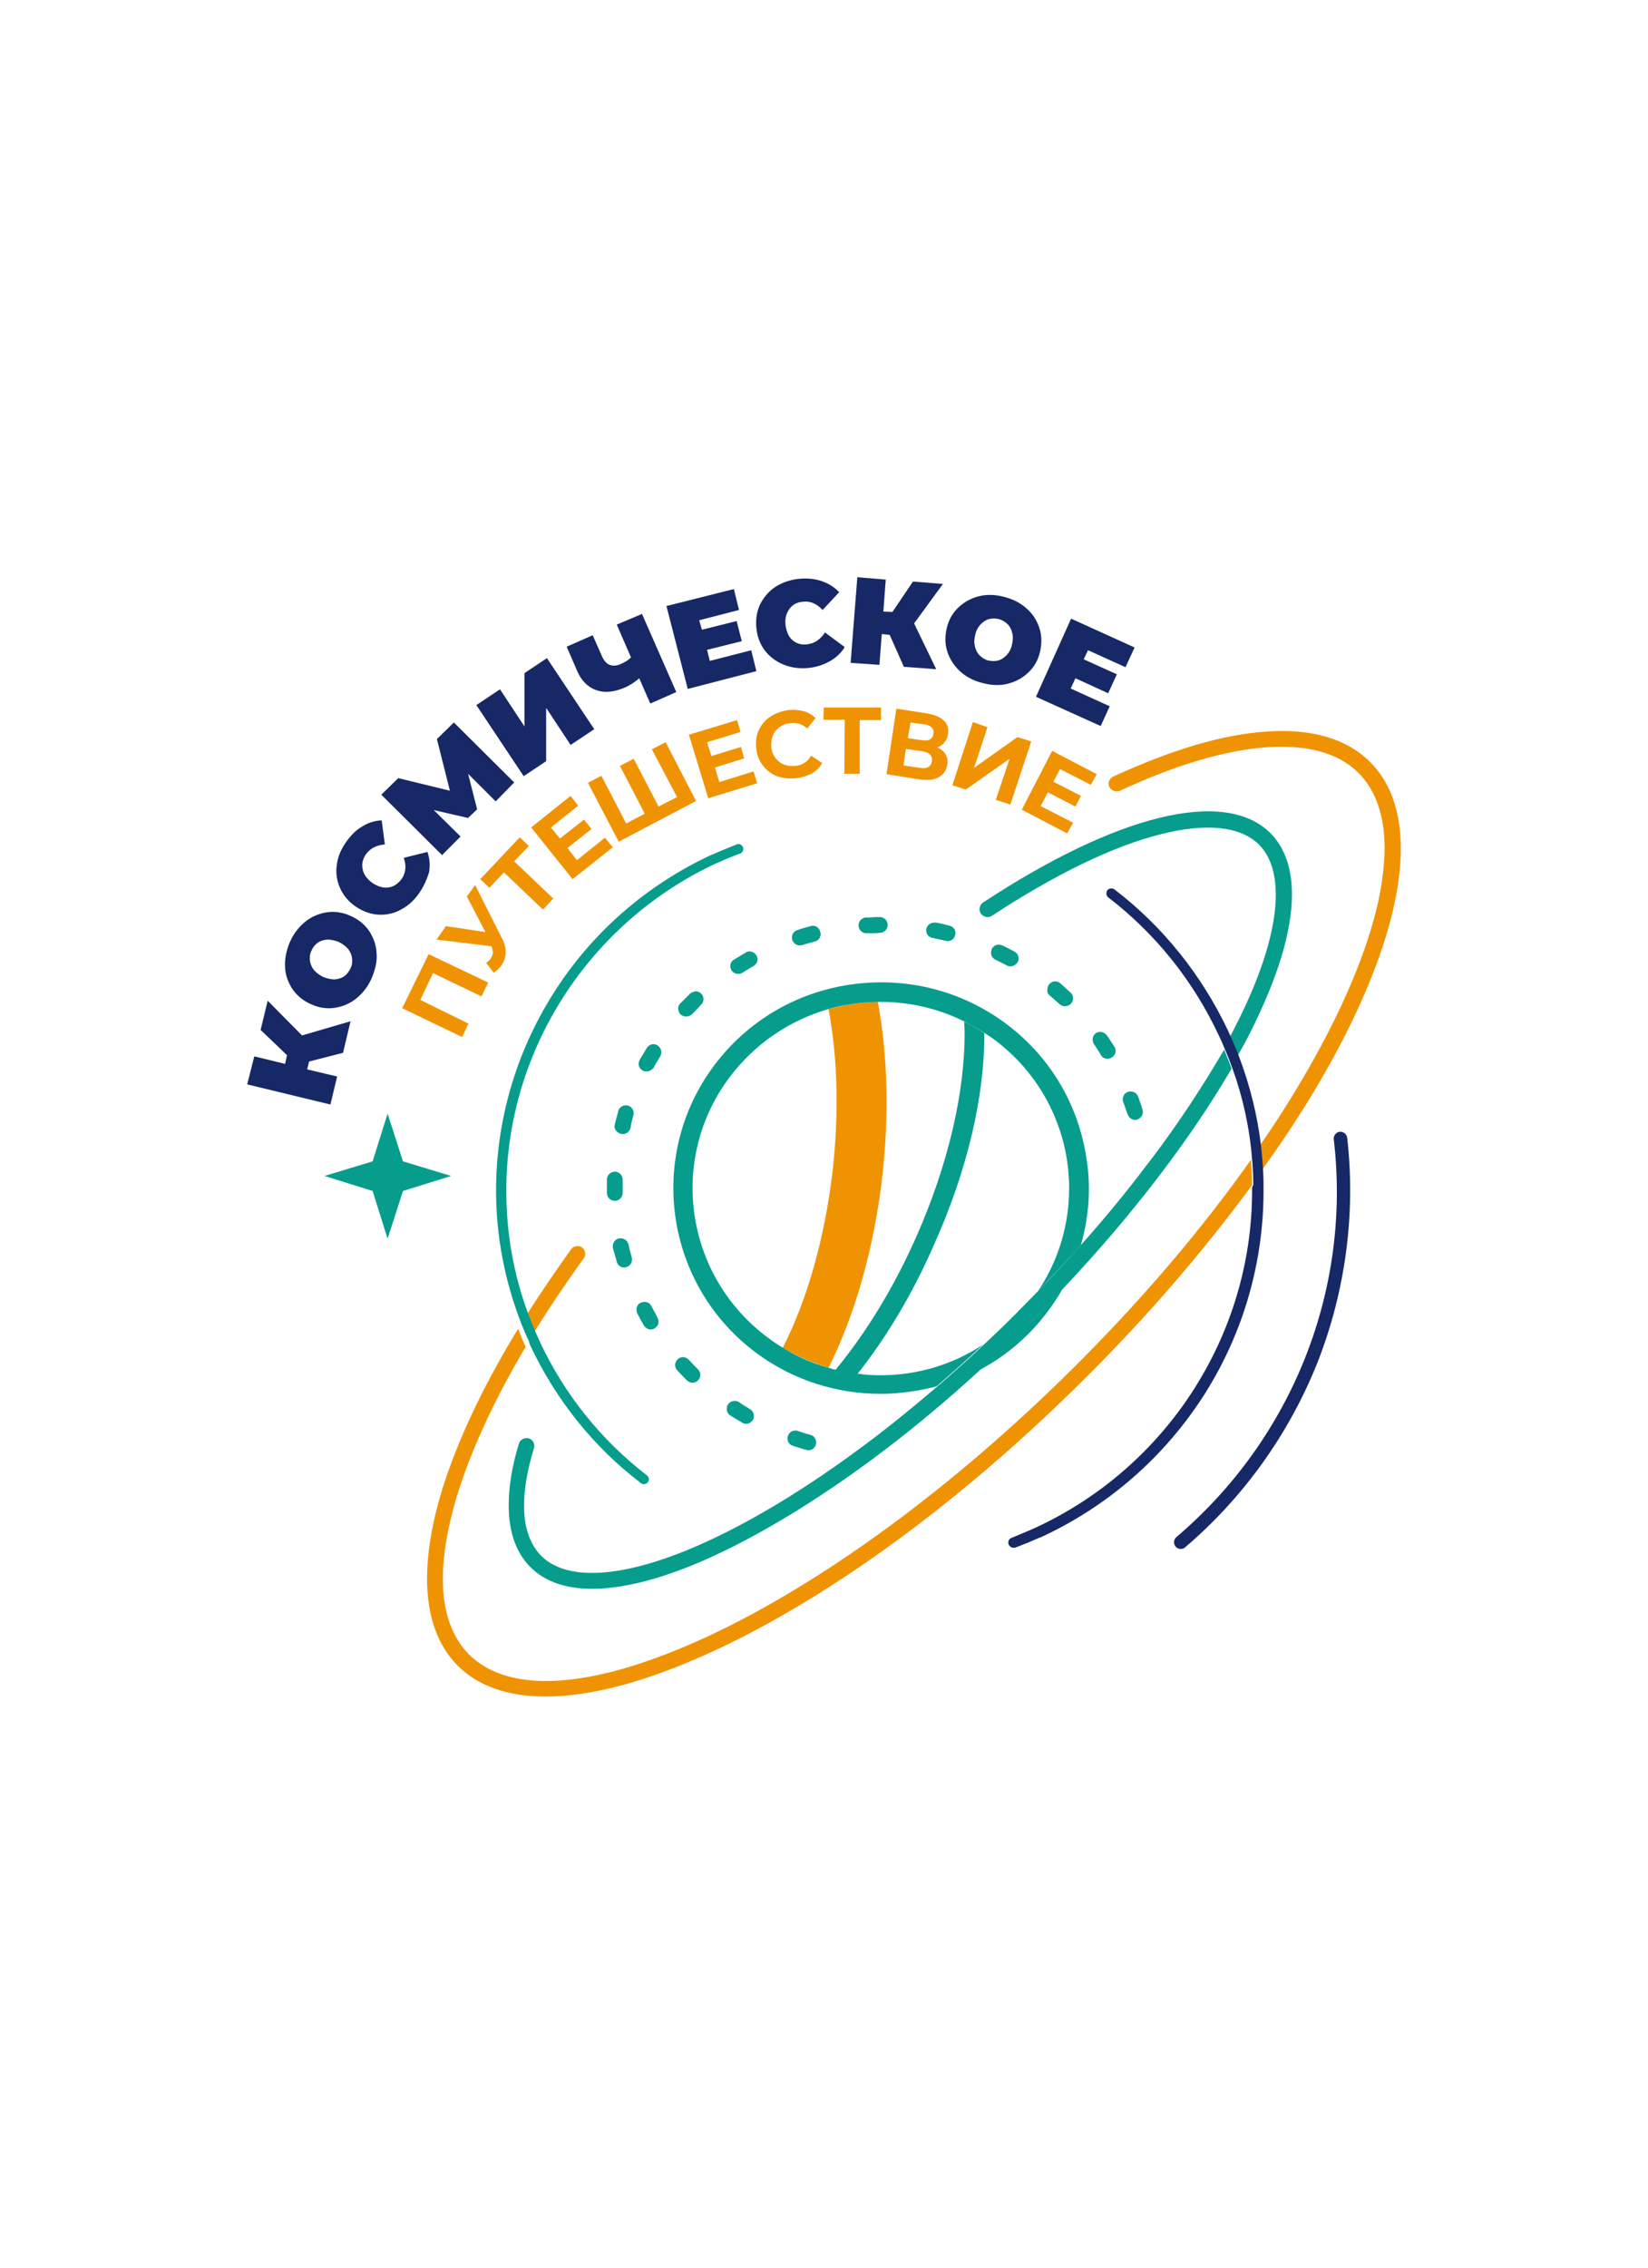 <?xml version="1.0" encoding="UTF-8"?> <svg xmlns="http://www.w3.org/2000/svg" width="160" height="220" viewBox="0 0 160 220" fill="none"><path d="M101.883 96.55C102.189 96.818 102.534 97.124 102.84 97.392C102.994 97.545 103.185 97.622 103.376 97.622C103.606 97.622 103.798 97.545 103.951 97.392C104.104 97.239 104.181 97.047 104.181 96.856C104.181 96.626 104.104 96.435 103.951 96.32C103.606 96.014 103.3 95.707 102.955 95.401C102.802 95.286 102.649 95.21 102.457 95.21C102.228 95.21 102.036 95.286 101.883 95.478C101.73 95.631 101.692 95.822 101.692 96.014C101.653 96.243 101.73 96.435 101.883 96.55Z" fill="#069D8C"></path><path d="M84.116 90.538H84.155C84.27 90.538 84.384 90.538 84.499 90.538C84.806 90.538 85.112 90.538 85.418 90.5C85.84 90.5 86.184 90.155 86.184 89.734C86.184 89.313 85.84 88.968 85.418 88.968C85.112 88.968 84.767 88.968 84.461 89.007C84.346 89.007 84.193 89.007 84.078 89.007C83.887 89.007 83.695 89.121 83.542 89.275C83.389 89.428 83.351 89.619 83.351 89.811C83.389 90.232 83.695 90.538 84.116 90.538Z" fill="#069D8C"></path><path d="M90.549 90.998C90.97 91.074 91.391 91.189 91.813 91.266C91.889 91.266 91.928 91.304 92.004 91.304C92.349 91.304 92.655 91.074 92.732 90.73C92.732 90.653 92.77 90.615 92.77 90.538C92.77 90.194 92.54 89.887 92.196 89.811C91.774 89.696 91.315 89.581 90.856 89.504C90.817 89.504 90.741 89.504 90.702 89.504C90.319 89.504 90.013 89.772 89.936 90.117C89.898 90.308 89.936 90.538 90.051 90.691C90.166 90.844 90.319 90.959 90.549 90.998Z" fill="#069D8C"></path><path d="M71.021 94.138C71.174 94.367 71.404 94.482 71.672 94.482C71.825 94.482 71.978 94.444 72.093 94.367C72.438 94.138 72.821 93.908 73.165 93.716C73.395 93.563 73.548 93.333 73.548 93.065C73.548 92.951 73.51 92.797 73.433 92.683C73.28 92.453 73.05 92.3 72.782 92.3C72.667 92.3 72.514 92.338 72.399 92.414C72.016 92.644 71.633 92.874 71.251 93.104C70.906 93.295 70.791 93.755 71.021 94.138Z" fill="#069D8C"></path><path d="M96.561 93.065C96.944 93.257 97.327 93.448 97.71 93.64C97.825 93.716 97.939 93.754 98.093 93.754C98.361 93.754 98.629 93.601 98.782 93.372C98.858 93.257 98.897 93.142 98.897 92.989C98.897 92.721 98.743 92.453 98.514 92.338C98.131 92.108 97.71 91.917 97.327 91.725C97.212 91.687 97.097 91.649 96.982 91.649C96.676 91.649 96.408 91.802 96.293 92.07C96.216 92.261 96.178 92.453 96.255 92.644C96.255 92.797 96.408 92.95 96.561 93.065Z" fill="#069D8C"></path><path d="M64.205 102.064C64.205 101.796 64.052 101.566 63.822 101.413C63.707 101.336 63.554 101.298 63.439 101.298C63.171 101.298 62.941 101.451 62.788 101.681C62.559 102.064 62.329 102.447 62.099 102.829C61.908 103.212 62.022 103.672 62.405 103.863C62.52 103.94 62.635 103.94 62.788 103.94C63.056 103.94 63.324 103.787 63.477 103.557C63.669 103.174 63.899 102.829 64.128 102.447C64.167 102.332 64.205 102.179 64.205 102.064Z" fill="#069D8C"></path><path d="M67 96.397C66.694 96.703 66.349 97.048 66.043 97.354C65.89 97.507 65.813 97.698 65.852 97.89C65.852 98.081 65.928 98.273 66.081 98.426C66.234 98.541 66.426 98.618 66.617 98.618C66.847 98.618 67.039 98.541 67.192 98.388C67.498 98.081 67.804 97.775 68.072 97.469C68.226 97.316 68.302 97.124 68.302 96.933C68.302 96.741 68.226 96.55 68.072 96.397C67.919 96.243 67.728 96.167 67.536 96.167C67.345 96.205 67.153 96.282 67 96.397Z" fill="#069D8C"></path><path d="M60.453 114.431C60.453 114.01 60.108 113.704 59.725 113.666C59.304 113.666 58.959 113.972 58.921 114.393C58.921 114.699 58.921 114.968 58.921 115.274C58.921 115.427 58.921 115.58 58.921 115.733C58.921 116.155 59.266 116.499 59.687 116.499C60.108 116.499 60.453 116.155 60.453 115.733C60.453 115.58 60.453 115.465 60.453 115.274C60.453 115.006 60.453 114.738 60.453 114.431Z" fill="#069D8C"></path><path d="M63.248 126.723C63.133 126.455 62.865 126.302 62.559 126.302C62.444 126.302 62.329 126.34 62.214 126.378C61.946 126.493 61.793 126.761 61.793 127.067C61.793 127.182 61.831 127.297 61.869 127.412C62.061 127.795 62.291 128.216 62.52 128.599C62.673 128.829 62.903 128.982 63.171 128.982C63.324 128.982 63.439 128.944 63.554 128.867C63.937 128.637 64.052 128.178 63.822 127.833C63.669 127.45 63.439 127.106 63.248 126.723Z" fill="#069D8C"></path><path d="M78.296 140.661C78.373 140.699 78.449 140.699 78.487 140.699C78.832 140.699 79.138 140.469 79.215 140.124C79.253 139.933 79.253 139.742 79.138 139.55C79.023 139.359 78.87 139.244 78.679 139.206C78.258 139.091 77.875 138.976 77.454 138.823C77.377 138.784 77.3 138.784 77.224 138.784C76.879 138.784 76.611 138.976 76.496 139.32C76.458 139.397 76.458 139.474 76.458 139.55C76.458 139.895 76.65 140.163 76.994 140.278C77.415 140.393 77.837 140.546 78.296 140.661Z" fill="#069D8C"></path><path d="M78.909 89.811C78.832 89.811 78.794 89.811 78.717 89.849C78.258 89.964 77.837 90.079 77.415 90.232C76.994 90.347 76.803 90.806 76.918 91.189C77.032 91.496 77.3 91.725 77.645 91.725C77.722 91.725 77.798 91.725 77.875 91.687C78.296 91.572 78.679 91.457 79.1 91.342C79.445 91.266 79.674 90.959 79.674 90.615C79.674 90.538 79.674 90.5 79.636 90.423C79.56 90.04 79.253 89.811 78.909 89.811Z" fill="#069D8C"></path><path d="M107.512 102.714C107.665 102.714 107.78 102.676 107.933 102.6C108.163 102.446 108.316 102.217 108.316 101.949C108.316 101.796 108.278 101.681 108.201 101.566C107.972 101.183 107.704 100.8 107.474 100.455C107.321 100.264 107.091 100.111 106.823 100.111C106.67 100.111 106.517 100.149 106.402 100.226C106.057 100.455 105.98 100.953 106.21 101.298C106.44 101.642 106.67 101.987 106.899 102.37C106.976 102.561 107.244 102.714 107.512 102.714Z" fill="#069D8C"></path><path d="M72.055 138.019C72.17 138.095 72.323 138.133 72.438 138.133C72.706 138.133 72.974 137.98 73.089 137.751C73.318 137.406 73.165 136.908 72.821 136.717C72.476 136.487 72.093 136.295 71.749 136.027C71.634 135.951 71.481 135.913 71.327 135.913C71.059 135.913 70.83 136.027 70.676 136.257C70.6 136.372 70.561 136.525 70.561 136.678C70.561 136.946 70.676 137.176 70.906 137.329C71.289 137.559 71.672 137.789 72.055 138.019Z" fill="#069D8C"></path><path d="M67.23 134.151C67.421 134.151 67.613 134.075 67.766 133.921C67.919 133.768 67.996 133.577 67.996 133.385C67.996 133.194 67.919 133.002 67.766 132.849C67.46 132.543 67.153 132.237 66.885 131.93C66.732 131.777 66.541 131.662 66.311 131.662C66.12 131.662 65.928 131.739 65.813 131.854C65.66 132.007 65.545 132.198 65.545 132.428C65.545 132.619 65.622 132.811 65.737 132.926C66.043 133.27 66.349 133.577 66.656 133.883C66.847 134.075 67.038 134.151 67.23 134.151Z" fill="#069D8C"></path><path d="M61.486 108.228C61.525 108.152 61.525 108.075 61.525 107.999C61.525 107.654 61.295 107.348 60.989 107.271C60.912 107.233 60.836 107.233 60.759 107.233C60.414 107.233 60.108 107.463 60.032 107.769C59.917 108.19 59.802 108.65 59.687 109.071C59.572 109.492 59.84 109.875 60.261 109.99C60.338 109.99 60.376 110.028 60.453 110.028C60.797 110.028 61.104 109.798 61.218 109.454C61.257 109.033 61.372 108.65 61.486 108.228Z" fill="#069D8C"></path><path d="M110.192 108.65C110.269 108.65 110.345 108.65 110.422 108.611C110.728 108.496 110.958 108.228 110.958 107.884C110.958 107.807 110.958 107.731 110.92 107.654C110.805 107.233 110.652 106.812 110.498 106.39C110.384 106.084 110.116 105.893 109.771 105.893C109.694 105.893 109.58 105.893 109.503 105.931C109.311 106.008 109.158 106.122 109.082 106.314C109.005 106.505 108.967 106.697 109.043 106.888C109.197 107.271 109.311 107.692 109.465 108.075C109.58 108.42 109.886 108.65 110.192 108.65Z" fill="#069D8C"></path><path d="M59.878 122.396C59.955 122.74 60.261 122.97 60.606 122.97C60.682 122.97 60.759 122.97 60.797 122.932C61.218 122.817 61.448 122.396 61.333 121.975C61.218 121.553 61.104 121.171 61.027 120.749C60.95 120.405 60.644 120.137 60.261 120.137C60.223 120.137 60.146 120.137 60.108 120.137C59.763 120.213 59.495 120.52 59.495 120.903C59.495 120.941 59.495 121.017 59.495 121.056C59.648 121.553 59.763 121.975 59.878 122.396Z" fill="#069D8C"></path><path d="M85.227 97.201C84.423 97.201 83.619 97.277 82.814 97.392C82.01 97.507 81.206 97.698 80.441 97.89C81.321 102.561 81.474 108.037 80.823 113.704C80.058 120.137 78.373 126.11 75.999 130.743C77.415 131.586 78.909 132.237 80.441 132.696C83.006 127.565 84.844 121.132 85.648 114.24C86.337 108.228 86.184 102.332 85.227 97.201Z" fill="#F09303"></path><path d="M95.565 100.226C94.953 99.805 94.302 99.46 93.612 99.115C93.612 99.46 93.651 99.766 93.651 100.111C93.689 105.969 92.042 113.015 88.979 119.945C86.797 124.885 84.078 129.327 81.091 132.926C81.781 133.079 82.508 133.232 83.236 133.309C86.069 129.748 88.635 125.459 90.702 120.711C93.919 113.551 95.603 106.314 95.565 100.226Z" fill="#069D8C"></path><path d="M95.144 132.887C97.671 131.547 99.93 129.633 101.73 127.22C102.266 126.493 102.764 125.765 103.185 125C102.036 126.225 100.888 127.412 99.662 128.599C98.169 130.054 96.637 131.471 95.144 132.887Z" fill="#069D8C"></path><path d="M85.495 133.424C84.767 133.424 84.001 133.385 83.274 133.27C82.546 133.194 81.857 133.041 81.13 132.888C80.9 132.849 80.67 132.773 80.44 132.696C78.909 132.275 77.415 131.624 75.999 130.743C75.539 130.475 75.08 130.169 74.62 129.824C66.541 123.889 64.818 112.517 70.829 104.514C73.242 101.298 76.611 99 80.44 97.89C81.206 97.66 82.01 97.507 82.814 97.392C83.618 97.277 84.423 97.201 85.227 97.201C85.342 97.201 85.418 97.201 85.533 97.201C88.367 97.201 91.123 97.852 93.651 99.115C94.302 99.46 94.953 99.805 95.603 100.226C95.871 100.417 96.139 100.57 96.408 100.762C100.313 103.634 102.879 107.846 103.606 112.632C104.257 117.074 103.262 121.554 100.773 125.268C102.189 123.774 103.606 122.281 104.946 120.788C105.712 118.069 105.942 115.236 105.482 112.364C104.678 107.08 101.883 102.408 97.556 99.23C93.229 96.052 87.907 94.75 82.585 95.516C77.262 96.282 72.552 99.077 69.336 103.366C62.712 112.211 64.588 124.77 73.51 131.318C77.109 133.96 81.321 135.223 85.495 135.223C87.333 135.223 89.171 134.955 90.932 134.496C92.425 133.194 93.957 131.854 95.45 130.437C92.464 132.428 88.979 133.424 85.495 133.424Z" fill="#069D8C"></path><path d="M111.762 112.479C111.341 113.015 110.92 113.551 110.499 114.125C108.775 116.346 106.899 118.605 104.908 120.826C103.568 122.319 102.189 123.813 100.734 125.306C100.007 126.034 99.279 126.799 98.552 127.527C97.518 128.561 96.484 129.556 95.45 130.514C93.957 131.93 92.425 133.271 90.932 134.572C88.635 136.525 86.337 138.402 84.078 140.086C83.695 140.354 83.312 140.661 82.929 140.929C78.602 144.107 74.314 146.749 70.332 148.74C61.87 152.952 55.398 153.756 52.565 150.961C51.454 149.85 50.88 148.204 50.88 146.098C50.88 144.49 51.186 142.613 51.837 140.507C51.876 140.431 51.876 140.354 51.876 140.278C51.876 139.933 51.646 139.627 51.34 139.55C50.918 139.435 50.497 139.665 50.382 140.048C49.693 142.269 49.387 144.298 49.387 146.06C49.387 148.625 50.114 150.655 51.493 152.033C52.91 153.45 54.939 154.139 57.504 154.139C61.065 154.139 65.66 152.799 71.021 150.118C75.309 147.974 79.904 145.102 84.576 141.656C84.997 141.35 85.38 141.044 85.801 140.737C88.941 138.363 92.081 135.721 95.182 132.888C96.714 131.509 98.207 130.054 99.701 128.599C100.888 127.412 102.075 126.225 103.223 125C109.962 117.878 115.591 110.488 119.573 103.672C119.344 103.059 119.114 102.447 118.846 101.834C116.855 105.242 114.519 108.841 111.762 112.479Z" fill="#069D8C"></path><path d="M121.373 100.187C124.053 94.865 125.432 90.347 125.432 86.786C125.432 84.259 124.743 82.229 123.326 80.812C118.922 76.447 108.507 78.975 95.45 87.552C95.221 87.705 95.106 87.934 95.106 88.203C95.106 88.356 95.144 88.509 95.221 88.624C95.45 88.968 95.948 89.083 96.293 88.853C102.419 84.833 108.086 82.076 112.719 80.927C117.123 79.817 120.416 80.162 122.215 81.923C123.326 83.033 123.862 84.68 123.862 86.824C123.862 90.079 122.56 94.444 119.956 99.537C119.765 99.919 119.573 100.302 119.344 100.685C119.612 101.298 119.88 101.911 120.109 102.523C120.569 101.719 120.99 100.953 121.373 100.187Z" fill="#069D8C"></path><path d="M131.52 98.541C134.507 92.223 136 86.747 136 82.344C136 78.745 135.004 75.873 132.975 73.882C130.716 71.661 127.346 70.665 122.981 70.972C118.731 71.24 113.753 72.733 108.086 75.337C107.818 75.452 107.627 75.758 107.627 76.026C107.627 76.141 107.665 76.256 107.703 76.332C107.895 76.715 108.354 76.868 108.737 76.715C119.497 71.699 127.959 71.087 131.865 74.954C133.549 76.639 134.43 79.089 134.43 82.306C134.43 82.803 134.392 83.34 134.354 83.876C134.047 87.82 132.592 92.529 130.065 97.89C128.036 102.178 125.394 106.697 122.215 111.292C122.292 112.096 122.369 112.9 122.407 113.666C126.159 108.496 129.223 103.404 131.52 98.541Z" fill="#F09303"></path><path d="M56.662 122.09C56.777 121.936 56.815 121.783 56.815 121.63C56.815 121.4 56.7 121.171 56.509 121.017C56.164 120.788 55.666 120.864 55.437 121.209C53.828 123.468 52.335 125.651 50.956 127.833C51.186 128.446 51.416 129.02 51.646 129.595C53.139 127.144 54.824 124.655 56.662 122.09Z" fill="#F09303"></path><path d="M41.461 153.143C41.461 156.743 42.456 159.614 44.447 161.606C46.438 163.597 49.349 164.592 52.986 164.592C57.428 164.592 62.98 163.099 69.336 160.15C80.67 154.905 93.383 145.6 105.1 133.96C111.341 127.795 116.893 121.324 121.565 114.968C121.565 114.125 121.526 113.321 121.45 112.517C116.625 119.333 110.728 126.263 104.028 132.888C92.425 144.375 79.866 153.564 68.685 158.772C63.286 161.261 58.538 162.716 54.556 163.022C50.574 163.329 47.549 162.486 45.558 160.533C43.873 158.849 42.992 156.36 42.992 153.182C42.992 151.076 43.375 148.663 44.103 146.021C45.405 141.426 47.74 136.219 51.033 130.667C50.765 130.092 50.536 129.518 50.306 128.905C46.63 134.917 44.026 140.584 42.609 145.6C41.844 148.357 41.461 150.922 41.461 153.143Z" fill="#F09303"></path><path d="M51.493 130.552C53.943 135.759 57.619 140.392 62.214 143.877C62.291 143.953 62.406 143.992 62.52 143.992C62.673 143.992 62.788 143.915 62.903 143.8C63.056 143.609 63.018 143.303 62.827 143.149C58.385 139.742 54.786 135.262 52.412 130.169C52.258 129.824 52.105 129.48 51.952 129.135C51.722 128.561 51.493 127.986 51.263 127.412C49.846 123.583 49.157 119.601 49.157 115.504C49.157 101.91 57.198 89.466 69.604 83.722H69.642C70.37 83.378 71.136 83.071 71.863 82.803C72.093 82.727 72.246 82.421 72.131 82.191C72.055 81.961 71.748 81.808 71.519 81.923C70.753 82.229 69.987 82.535 69.221 82.88H69.183C62.788 85.828 57.428 90.5 53.714 96.397C50.076 102.14 48.161 108.764 48.161 115.504C48.161 119.945 49.004 124.272 50.612 128.408C50.842 128.982 51.072 129.556 51.34 130.092C51.378 130.245 51.416 130.399 51.493 130.552Z" fill="#069D8C"></path><path d="M121.564 115.504C121.564 129.518 113.294 142.345 100.466 148.242C100.045 148.434 99.586 148.625 99.126 148.816C98.82 148.931 98.513 149.084 98.207 149.199C97.977 149.276 97.862 149.506 97.901 149.735C97.901 149.774 97.901 149.812 97.939 149.85C97.977 149.927 97.977 149.965 98.054 150.003C98.131 150.118 98.284 150.157 98.437 150.157C98.513 150.157 98.552 150.157 98.628 150.118C98.973 150.003 99.279 149.85 99.624 149.735C100.083 149.544 100.505 149.352 100.964 149.161H101.002C107.588 146.136 113.102 141.311 116.97 135.223C120.722 129.288 122.675 122.472 122.675 115.504C122.675 114.891 122.675 114.278 122.637 113.666C122.598 112.862 122.522 112.057 122.445 111.292C122.1 108.305 121.373 105.357 120.301 102.523C120.071 101.91 119.803 101.298 119.535 100.685C119.42 100.455 119.344 100.226 119.229 99.996C116.701 94.635 112.911 89.887 108.201 86.288C107.971 86.135 107.665 86.173 107.512 86.365C107.359 86.594 107.397 86.9 107.588 87.054C112.183 90.576 115.859 95.171 118.31 100.417C118.539 100.877 118.731 101.336 118.922 101.796C119.19 102.408 119.42 103.021 119.65 103.634C120.684 106.505 121.335 109.492 121.564 112.517C121.641 113.321 121.679 114.163 121.679 114.968C121.526 115.159 121.564 115.35 121.564 115.504Z" fill="#162866"></path><path d="M37.631 120.175L39.125 115.542L43.796 114.087L39.125 112.67L37.631 108.037L36.176 112.67L31.505 114.087L36.176 115.542L37.631 120.175Z" fill="#069D8C"></path><path d="M114.213 149.123C113.945 149.353 113.906 149.774 114.136 150.042C114.251 150.195 114.443 150.271 114.634 150.271C114.787 150.271 114.94 150.233 115.055 150.118C120.722 145.294 125.164 139.091 127.921 132.16C130.639 125.229 131.635 117.686 130.793 110.373C130.754 110.028 130.41 109.76 130.065 109.798C129.72 109.837 129.452 110.181 129.491 110.526C131.214 125.115 125.47 139.55 114.213 149.123Z" fill="#162866"></path><path d="M41.614 92.567L47.395 95.324L46.745 96.665L42.035 94.406L40.809 97.009L45.481 99.307L44.868 100.609L39.048 97.813L41.614 92.567Z" fill="#F09303"></path><path d="M46.132 85.867L48.736 91.036C49.004 91.534 49.119 91.993 49.081 92.453C49.081 92.912 48.927 93.295 48.698 93.64C48.506 93.908 48.238 94.176 47.932 94.367L47.204 93.41C47.434 93.257 47.587 93.104 47.664 92.951C47.779 92.797 47.817 92.644 47.855 92.453C47.855 92.299 47.817 92.108 47.74 91.878L47.702 91.802L42.38 91.151L43.299 89.849L47.128 90.423L45.328 86.977L46.132 85.867Z" fill="#F09303"></path><path d="M51.339 82.076L49.923 83.569L53.713 87.169L52.718 88.241L48.927 84.641L47.51 86.135L46.63 85.292L50.459 81.234L51.339 82.076Z" fill="#F09303"></path><path d="M58.729 81.272L59.495 82.191L55.59 85.292L51.569 80.276L55.398 77.213L56.126 78.17L53.484 80.276L54.364 81.348L56.7 79.51L57.428 80.429L55.092 82.267L56.011 83.454L58.729 81.272Z" fill="#F09303"></path><path d="M64.626 72.005L67.575 77.711L60.07 81.655L57.083 75.949L58.385 75.26L60.797 79.893L62.597 78.936L60.184 74.303L61.525 73.614L63.937 78.247L65.737 77.328L63.286 72.695L64.626 72.005Z" fill="#F09303"></path><path d="M73.165 74.839L73.51 75.988L68.762 77.443L66.885 71.278L71.557 69.861L71.902 71.01L68.647 72.005L69.068 73.346L71.94 72.465L72.246 73.575L69.413 74.456L69.834 75.873L73.165 74.839Z" fill="#F09303"></path><path d="M77.377 75.49C76.726 75.567 76.114 75.528 75.539 75.337C74.965 75.145 74.505 74.801 74.123 74.341C73.74 73.882 73.51 73.346 73.433 72.695C73.357 72.082 73.395 71.469 73.625 70.933C73.855 70.397 74.199 69.938 74.697 69.593C75.195 69.249 75.769 69.019 76.42 68.904C76.956 68.827 77.492 68.866 77.952 68.981C78.411 69.095 78.832 69.325 79.177 69.67L78.373 70.665C77.875 70.244 77.301 70.053 76.65 70.168C76.267 70.206 75.922 70.359 75.616 70.589C75.348 70.819 75.118 71.087 75.003 71.431C74.888 71.776 74.85 72.12 74.888 72.542C74.927 72.924 75.08 73.269 75.309 73.575C75.539 73.844 75.807 74.073 76.152 74.188C76.497 74.303 76.841 74.341 77.262 74.303C77.913 74.226 78.411 73.882 78.756 73.307L79.828 74.035C79.56 74.456 79.254 74.801 78.832 75.031C78.411 75.26 77.913 75.413 77.377 75.49Z" fill="#F09303"></path><path d="M85.533 69.861H83.465V75.069H81.972L82.01 69.823H79.943L79.981 68.636H85.533V69.861Z" fill="#F09303"></path><path d="M91.009 72.503C91.391 72.695 91.659 72.924 91.813 73.193C91.966 73.499 92.042 73.805 91.966 74.188C91.889 74.763 91.583 75.145 91.123 75.413C90.664 75.681 90.013 75.72 89.209 75.605L86.069 75.107L87.026 68.751L89.975 69.21C90.702 69.325 91.277 69.555 91.621 69.9C92.004 70.244 92.119 70.704 92.042 71.201C92.004 71.508 91.889 71.776 91.698 72.006C91.545 72.235 91.315 72.388 91.009 72.503ZM89.324 74.494C90.013 74.609 90.396 74.38 90.472 73.844C90.549 73.307 90.243 73.001 89.553 72.886L87.945 72.656L87.716 74.265L89.324 74.494ZM88.137 71.623L89.515 71.814C89.822 71.852 90.09 71.852 90.281 71.737C90.472 71.623 90.587 71.469 90.626 71.201C90.664 70.972 90.626 70.742 90.472 70.589C90.319 70.436 90.09 70.321 89.783 70.282L88.405 70.091L88.137 71.623Z" fill="#F09303"></path><path d="M94.455 70.053L95.871 70.55L94.57 74.494L98.782 71.508L100.122 71.929L98.092 78.055L96.676 77.596L98.016 73.614L93.766 76.6L92.464 76.179L94.455 70.053Z" fill="#F09303"></path><path d="M104.181 79.817L103.606 80.851L99.203 78.553L102.151 72.848L106.478 75.107L105.904 76.141L102.917 74.609L102.266 75.835L104.946 77.213L104.41 78.247L101.73 76.868L101.041 78.209L104.181 79.817Z" fill="#F09303"></path><path d="M29.322 100.455L34.032 99.077L33.305 102.14L30.012 102.983L29.82 103.748L32.73 104.438L32.079 107.156L24 105.203L24.689 102.485L27.676 103.212L27.867 102.37L25.302 99.919L25.991 97.086L29.322 100.455Z" fill="#162866"></path><path d="M36.1 94.865C35.755 95.669 35.257 96.32 34.606 96.856C33.994 97.354 33.266 97.66 32.5 97.775C31.735 97.89 30.969 97.775 30.203 97.43C29.437 97.086 28.863 96.626 28.403 95.975C27.982 95.325 27.714 94.635 27.676 93.831C27.637 93.027 27.791 92.223 28.135 91.419C28.48 90.615 28.977 89.964 29.628 89.428C30.241 88.93 30.969 88.624 31.735 88.509C32.5 88.394 33.266 88.509 34.032 88.853C34.798 89.198 35.372 89.657 35.832 90.308C36.253 90.959 36.521 91.649 36.559 92.453C36.636 93.219 36.444 94.023 36.1 94.865ZM34.032 93.946C34.185 93.64 34.223 93.295 34.185 92.989C34.147 92.682 34.032 92.376 33.802 92.07C33.572 91.802 33.266 91.572 32.883 91.381C32.5 91.227 32.117 91.151 31.773 91.151C31.428 91.189 31.122 91.266 30.854 91.457C30.586 91.649 30.394 91.878 30.241 92.223C30.088 92.529 30.05 92.874 30.088 93.18C30.126 93.487 30.241 93.793 30.471 94.099C30.701 94.367 31.007 94.597 31.39 94.788C31.773 94.942 32.156 95.018 32.5 95.018C32.845 94.98 33.151 94.903 33.419 94.712C33.687 94.52 33.879 94.252 34.032 93.946Z" fill="#162866"></path><path d="M40.733 86.594C40.235 87.322 39.661 87.858 38.934 88.241C38.244 88.624 37.517 88.777 36.751 88.738C35.985 88.7 35.258 88.432 34.568 87.973C33.879 87.513 33.381 86.939 33.037 86.211C32.73 85.522 32.577 84.756 32.692 83.99C32.769 83.186 33.075 82.459 33.573 81.731C34.032 81.08 34.53 80.544 35.143 80.2C35.717 79.817 36.368 79.625 37.057 79.587L37.364 81.923C36.521 81.999 35.947 82.305 35.526 82.88C35.181 83.378 35.105 83.876 35.219 84.373C35.334 84.871 35.641 85.292 36.177 85.675C36.713 86.02 37.211 86.173 37.746 86.096C38.244 86.02 38.666 85.713 39.01 85.254C39.393 84.68 39.47 83.99 39.202 83.225L41.499 82.65C41.729 83.301 41.767 83.952 41.652 84.641C41.461 85.254 41.193 85.905 40.733 86.594Z" fill="#162866"></path><path d="M48.123 77.749L45.443 75.069L46.323 78.515L45.443 79.357L42.111 78.591L44.715 81.157L42.916 82.957L37.019 77.098L38.665 75.49L43.681 76.715L42.418 71.699L44.064 70.091L49.923 75.911L48.123 77.749Z" fill="#162866"></path><path d="M46.247 68.406L48.544 66.875L50.918 70.474V65.305L53.101 63.85L57.696 70.742L55.398 72.273L53.024 68.674V73.844L50.842 75.299L46.247 68.406Z" fill="#162866"></path><path d="M62.329 59.561L65.66 67.143L63.133 68.253L62.061 65.802C61.64 66.185 61.18 66.453 60.797 66.645C59.687 67.143 58.73 67.257 57.887 66.951C57.083 66.683 56.432 66.032 56.011 65.037L55.016 62.739L57.543 61.629L58.423 63.62C58.615 64.079 58.883 64.386 59.189 64.501C59.496 64.615 59.84 64.615 60.261 64.424C60.683 64.233 61.027 64.041 61.257 63.773L59.879 60.595L62.329 59.561Z" fill="#162866"></path><path d="M72.935 63.084L73.433 65.113L66.771 66.836L64.703 58.795L71.251 57.149L71.748 59.178L67.881 60.174L68.149 61.093L71.519 60.25L72.016 62.203L68.647 63.046L68.915 64.118L72.935 63.084Z" fill="#162866"></path><path d="M78.449 64.807C77.569 64.883 76.764 64.769 76.037 64.462C75.309 64.156 74.697 63.696 74.237 63.084C73.778 62.471 73.51 61.743 73.433 60.901C73.356 60.059 73.471 59.293 73.816 58.604C74.161 57.914 74.658 57.34 75.309 56.919C75.96 56.498 76.764 56.23 77.607 56.153C78.411 56.077 79.138 56.153 79.789 56.383C80.44 56.613 81.015 56.957 81.474 57.455L79.866 59.178C79.291 58.565 78.679 58.297 77.99 58.374C77.415 58.412 76.956 58.642 76.65 59.063C76.343 59.484 76.19 59.982 76.267 60.633C76.343 61.246 76.535 61.743 76.918 62.088C77.3 62.433 77.798 62.586 78.373 62.509C79.062 62.433 79.636 62.05 80.096 61.361L82.01 62.777C81.666 63.352 81.168 63.811 80.555 64.156C79.942 64.501 79.253 64.73 78.449 64.807Z" fill="#162866"></path><path d="M88.749 60.48L90.894 64.922L87.754 64.692L86.376 61.59L85.61 61.514L85.38 64.501L82.585 64.309L83.236 56L85.993 56.23L85.763 59.331L86.644 59.37L88.635 56.421L91.545 56.651L88.749 60.48Z" fill="#162866"></path><path d="M95.374 66.262C94.493 66.032 93.765 65.649 93.191 65.113C92.617 64.577 92.195 63.926 91.966 63.199C91.736 62.471 91.736 61.705 91.927 60.901C92.119 60.097 92.502 59.446 93.076 58.91C93.65 58.374 94.302 58.029 95.067 57.838C95.833 57.647 96.675 57.685 97.518 57.914C98.399 58.144 99.126 58.527 99.701 59.063C100.313 59.599 100.696 60.25 100.926 60.978C101.155 61.705 101.155 62.471 100.964 63.275C100.773 64.079 100.39 64.73 99.815 65.266C99.241 65.802 98.59 66.147 97.824 66.338C97.058 66.53 96.254 66.492 95.374 66.262ZM95.948 64.079C96.293 64.156 96.599 64.156 96.905 64.079C97.212 64.003 97.48 63.811 97.748 63.543C97.977 63.275 98.169 62.969 98.245 62.548C98.36 62.127 98.36 61.782 98.284 61.437C98.207 61.093 98.054 60.786 97.824 60.556C97.594 60.327 97.326 60.174 96.982 60.059C96.637 59.982 96.331 59.982 96.025 60.059C95.718 60.135 95.45 60.327 95.182 60.595C94.952 60.863 94.761 61.169 94.684 61.59C94.57 62.012 94.57 62.356 94.646 62.701C94.723 63.045 94.876 63.352 95.106 63.581C95.335 63.811 95.642 64.003 95.948 64.079Z" fill="#162866"></path><path d="M107.741 68.521L106.861 70.436L100.581 67.602L103.989 60.02L110.154 62.816L109.273 64.73L105.635 63.084L105.214 63.964L108.431 65.419L107.588 67.257L104.41 65.802L103.951 66.798L107.741 68.521Z" fill="#162866"></path></svg> 